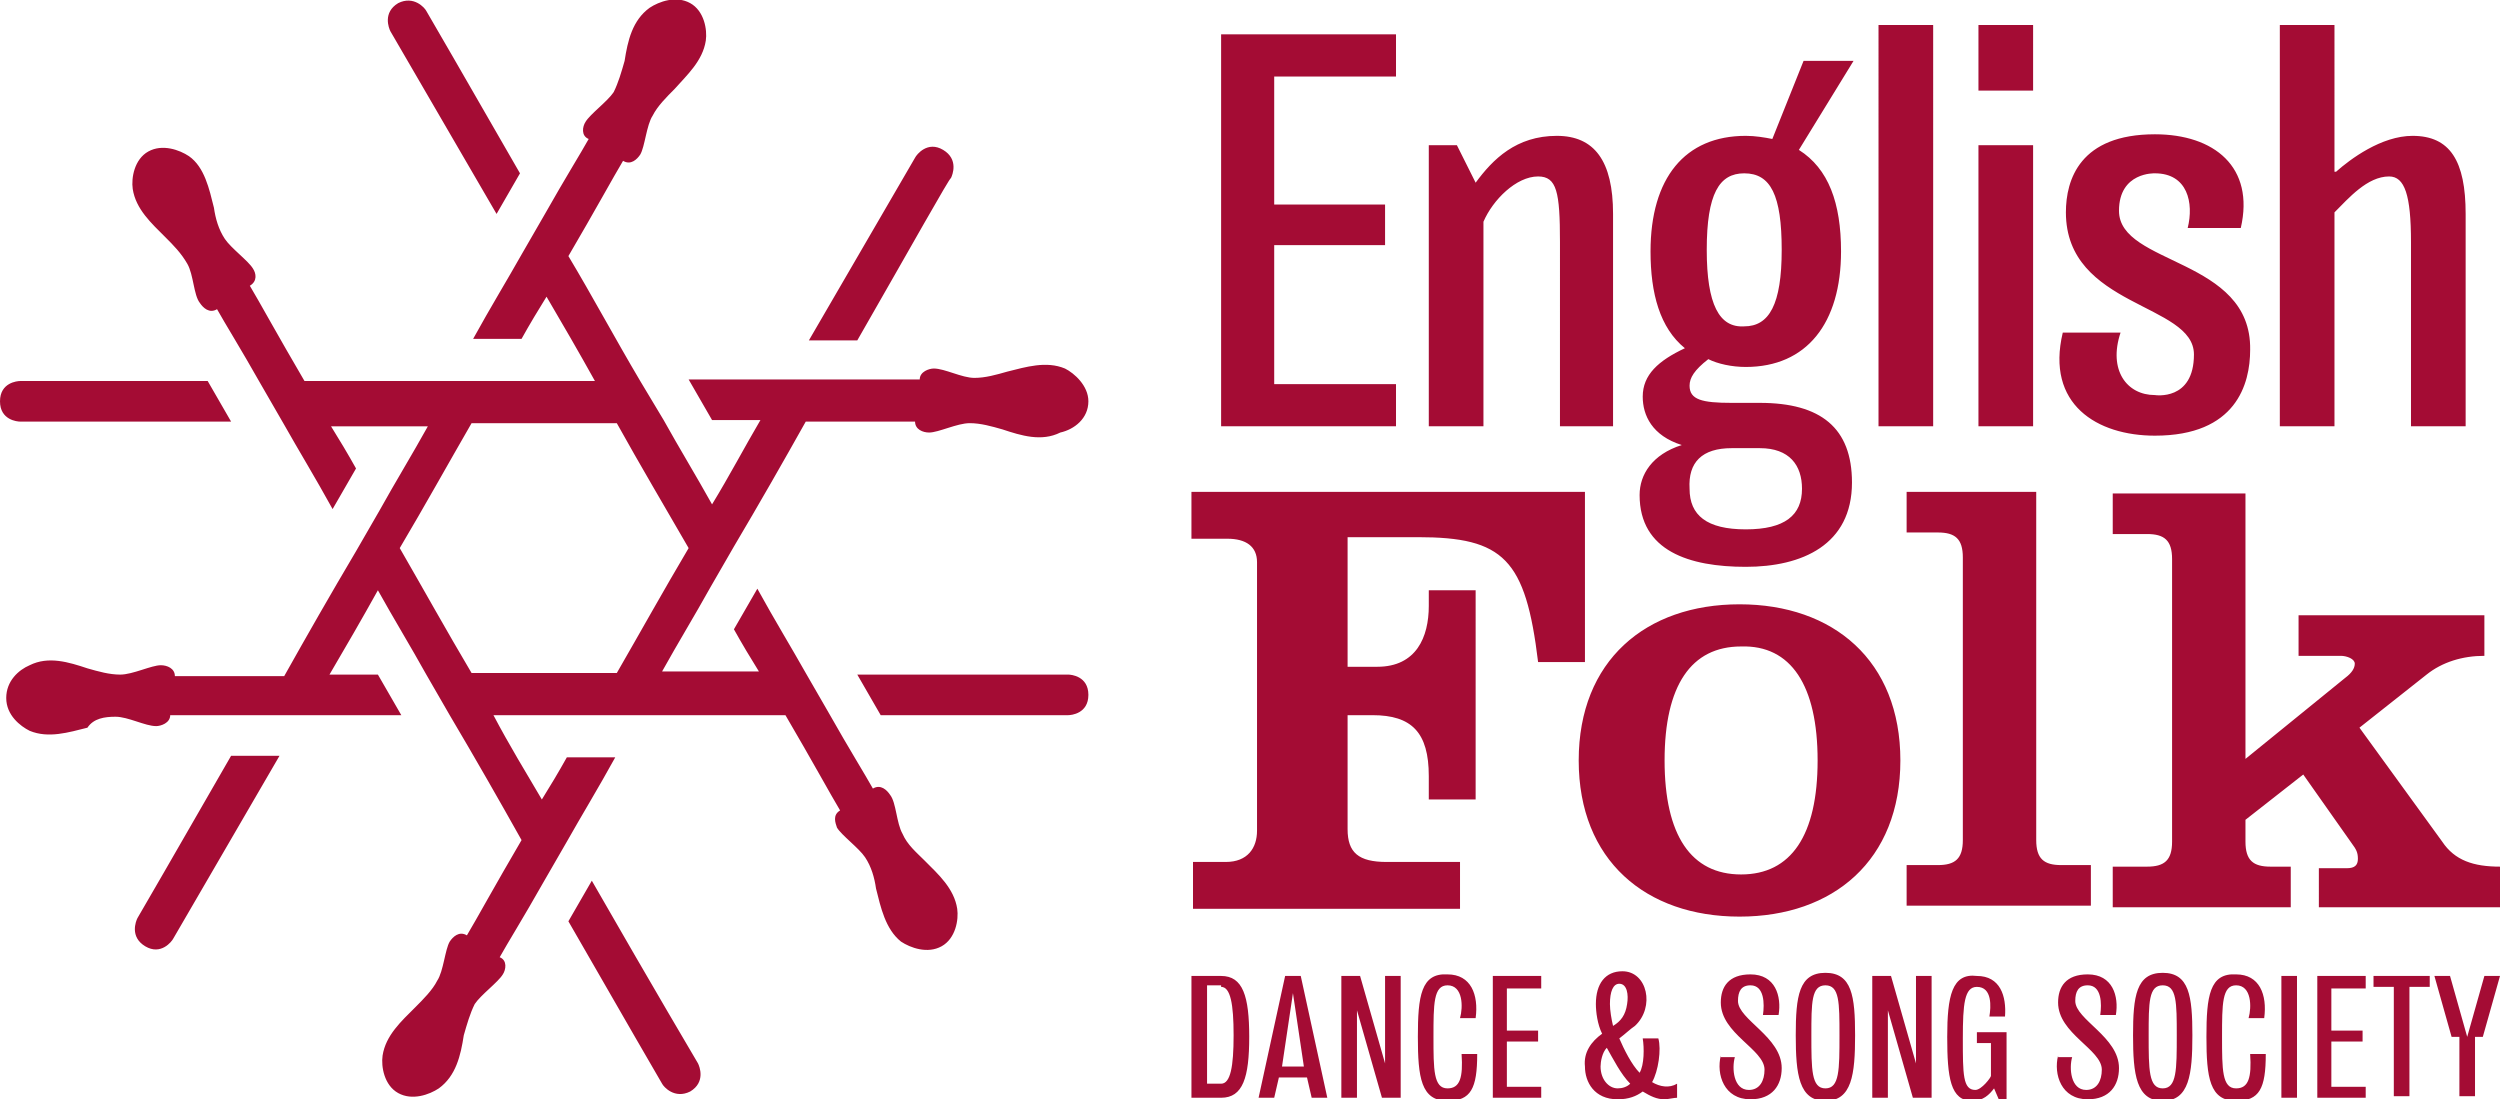 <?xml version="1.0" encoding="utf-8"?>
<!-- Generator: Adobe Illustrator 23.0.2, SVG Export Plug-In . SVG Version: 6.00 Build 0)  -->
<svg version="1.1" id="Layer_1" xmlns="http://www.w3.org/2000/svg" xmlns:xlink="http://www.w3.org/1999/xlink" x="0px" y="0px"
	 viewBox="0 0 160.1 70.4" style="enable-background:new 0 0 160.1 70.4;" xml:space="preserve">
<style type="text/css">
	.st0{clip-path:url(#SVGID_2_);fill:#A40C34;}
</style>
<g>
	<defs>
		<rect id="SVGID_1_" y="0" width="160.1" height="70.4"/>
	</defs>
	<clipPath id="SVGID_2_">
		<use xlink:href="#SVGID_1_"  style="overflow:visible;"/>
	</clipPath>
	<path class="st0" d="M156.9,62.5h-1l1.1,3.9h0.5v3.8h1v-3.8h0.5l1.1-3.9h-1l-1.1,3.9L156.9,62.5z M155.5,62.5H152v0.7h1.3v7h1v-7
		h1.3V62.5z M151.5,62.5h-3.1v7.8h3.1v-0.7h-2.2v-2.9h2v-0.7h-2v-2.7h2.2V62.5z M147.1,62.5h-1v7.8h1V62.5z M141.3,66.4
		c0,2.6,0.2,4.1,1.9,4.1c1.5,0,1.9-0.8,1.9-3h-1c0.1,1.5-0.1,2.2-0.9,2.2c-0.9,0-0.9-1.2-0.9-3.3c0-2.1,0-3.3,0.9-3.3
		c1,0,1,1.4,0.8,2.1h1c0.2-1.5-0.3-2.8-1.8-2.8C141.5,62.3,141.3,63.8,141.3,66.4 M137.6,66.3c0-2.1,0-3.2,0.9-3.2
		c0.9,0,0.9,1.1,0.9,3.2c0,2.2,0,3.4-0.9,3.4C137.6,69.7,137.6,68.5,137.6,66.3 M136.6,66.3c0,2.5,0.2,4.2,1.9,4.2
		c1.7,0,1.9-1.7,1.9-4.2c0-2.5-0.2-4-1.9-4C136.8,62.3,136.6,63.8,136.6,66.3 M131.8,67.6c-0.3,1.2,0.2,2.8,1.9,2.8c1.4,0,2-0.9,2-2
		c0-2-2.8-3.1-2.8-4.3c0-0.6,0.2-1,0.8-1c0.9,0,0.9,1.2,0.8,1.9h1c0.2-1.2-0.2-2.6-1.8-2.6c-1.4,0-1.9,0.8-1.9,1.8
		c0,2,2.8,3,2.8,4.3c0,0.7-0.3,1.3-1,1.3c-1,0-1.1-1.4-0.9-2.1H131.8z M124.7,66.4c0,2.6,0.2,4.1,1.6,4.1c0.7,0,1.1-0.4,1.4-0.8
		l0.3,0.7h0.5v-4.3h-1.9v0.7h0.9v2.1c0,0.1-0.6,0.9-1,0.9c-0.8,0-0.8-1-0.8-3.3c0-2.2,0.1-3.3,0.9-3.3c1,0,0.9,1.3,0.8,1.9h1
		c0.1-1.3-0.3-2.6-1.8-2.6C125,62.3,124.7,63.8,124.7,66.4 M121.1,62.5h-1.2v7.8h1v-5.6h0l1.6,5.6h1.2v-7.8h-1v5.6h0L121.1,62.5z
		 M116,66.3c0-2.1,0-3.2,0.9-3.2c0.9,0,0.9,1.1,0.9,3.2c0,2.2,0,3.4-0.9,3.4C116,69.7,116,68.5,116,66.3 M115,66.3
		c0,2.5,0.2,4.2,1.9,4.2c1.7,0,1.9-1.7,1.9-4.2c0-2.5-0.2-4-1.9-4C115.2,62.3,115,63.8,115,66.3 M110.2,67.6
		c-0.3,1.2,0.2,2.8,1.9,2.8c1.4,0,2-0.9,2-2c0-2-2.8-3.1-2.8-4.3c0-0.6,0.2-1,0.8-1c0.9,0,0.9,1.2,0.8,1.9h1
		c0.2-1.2-0.2-2.6-1.8-2.6c-1.4,0-1.9,0.8-1.9,1.8c0,2,2.8,3,2.8,4.3c0,0.7-0.3,1.3-1,1.3c-1,0-1.1-1.4-0.9-2.1H110.2z M102.5,68.3
		c0-0.3,0.1-0.9,0.4-1.2c0.4,0.7,0.9,1.7,1.5,2.3c-0.2,0.2-0.5,0.3-0.8,0.3C103,69.7,102.5,69.1,102.5,68.3 M103.3,65.7
		c-0.1-0.4-0.2-1-0.2-1.4c0-0.8,0.2-1.3,0.6-1.3c0.5,0,0.6,0.7,0.5,1.3C104.1,65,103.8,65.4,103.3,65.7 M101.5,68.3
		c0,1,0.6,2.1,2.1,2.1c0.7,0,1.2-0.2,1.6-0.5c0.5,0.3,0.9,0.5,1.4,0.5c0.2,0,0.6-0.1,0.8-0.1v-0.9c-0.5,0.3-1.1,0.2-1.6-0.1
		c0.4-0.7,0.6-2.1,0.4-2.8h-1c0.1,0.6,0.1,1.7-0.2,2.2c-0.5-0.5-1-1.5-1.3-2.2c0.4-0.3,0.7-0.6,1-0.8c1.3-1.2,0.8-3.5-0.8-3.5
		c-1.1,0-1.7,0.8-1.7,2.1c0,0.5,0.1,1.3,0.4,1.9C101.9,66.7,101.4,67.4,101.5,68.3 M98.7,62.5h-3.1v7.8h3.1v-0.7h-2.2v-2.9h2v-0.7
		h-2v-2.7h2.2V62.5z M90.8,66.4c0,2.6,0.2,4.1,1.9,4.1c1.5,0,1.9-0.8,1.9-3h-1c0.1,1.5-0.1,2.2-0.9,2.2c-0.9,0-0.9-1.2-0.9-3.3
		c0-2.1,0-3.3,0.9-3.3c1,0,1,1.4,0.8,2.1h1c0.2-1.5-0.3-2.8-1.8-2.8C91,62.3,90.8,63.8,90.8,66.4 M87.1,62.5h-1.2v7.8h1v-5.6h0
		l1.6,5.6h1.2v-7.8h-1v5.6h0L87.1,62.5z M82.1,68.3l0.7-4.7h0l0.7,4.7H82.1z M82.3,62.5l-1.7,7.8h1l0.3-1.3h1.8l0.3,1.3h1l-1.7-7.8
		H82.3z M78.2,63.2c0.6,0,0.8,1.1,0.8,3.1s-0.2,3.1-0.8,3.1h-0.9v-6.3H78.2z M78.2,62.5h-1.9v7.8h1.9c1.4,0,1.8-1.3,1.8-3.9
		C80,63.8,79.6,62.5,78.2,62.5 M56.4,45.8c7,0,12,0,12,0c0.2,0,1.3-0.1,1.3-1.3s-1.1-1.3-1.3-1.3c0,0-5.7,0-13.5,0L56.4,45.8z
		 M37.9,56.4l-1.5,2.6c3.5,6.1,6,10.4,6,10.4c0.1,0.2,0.8,1,1.8,0.5c1-0.6,0.6-1.6,0.5-1.8C44.7,68.1,41.8,63.2,37.9,56.4 M8.8,58.8
		C8.7,59,8.3,60,9.3,60.6c1,0.6,1.7-0.3,1.8-0.5c0,0,2.9-5,6.8-11.7h-3.1C11.3,54.5,8.8,58.8,8.8,58.8 M13.3,24.4c-7,0-12,0-12,0
		c-0.2,0-1.3,0.1-1.3,1.3c0,1.2,1.1,1.3,1.3,1.3c0,0,5.7,0,13.5,0L13.3,24.4z M31.8,13.7l1.5-2.6c-3.5-6.1-6-10.4-6-10.4
		c-0.1-0.2-0.8-1-1.8-0.5c-1,0.6-0.6,1.6-0.5,1.8C25,2,27.9,7,31.8,13.7 M60.9,11.4c0.1-0.2,0.5-1.2-0.5-1.8c-1-0.6-1.7,0.3-1.8,0.5
		c0,0-2.9,5-6.8,11.7h3.1C58.4,15.7,60.8,11.4,60.9,11.4 M44.1,35.1c-1.6,2.7-3.1,5.4-4.6,8c-3.1,0-6.3,0-9.3,0
		c-1.6-2.7-3.1-5.4-4.6-8c1.6-2.7,3.1-5.4,4.6-8c3.1,0,6.3,0,9.3,0C41,29.8,42.6,32.5,44.1,35.1 M69.7,25.7L69.7,25.7
		c0-1-0.9-1.8-1.5-2.1c-1.2-0.5-2.5-0.1-3.7,0.2c-0.7,0.2-1.4,0.4-2.1,0.4c-0.8,0-1.9-0.6-2.6-0.6c-0.3,0-0.9,0.2-0.9,0.7
		c0,0,0,0,0,0c-1,0-2.9,0-5.5,0c0,0,0,0,0,0h-3.1c0,0,0,0,0,0c-1.9,0-4,0-6.2,0l1.5,2.6c1.1,0,2.1,0,3.1,0c-1,1.7-2,3.6-3.1,5.4
		c-1-1.8-2.1-3.6-3.1-5.4h0L41,24.4h0c-1.6-2.7-3.1-5.5-4.6-8c1.7-2.9,2.9-5.1,3.5-6.1l0,0c0.5,0.3,0.9-0.1,1.1-0.4
		c0.3-0.5,0.4-1.9,0.8-2.5c0.3-0.6,0.9-1.2,1.4-1.7C44,4.8,45,3.9,45.2,2.6c0.1-0.7-0.1-1.9-1-2.4c-0.9-0.5-2-0.1-2.6,0.3
		c-1.1,0.8-1.4,2.1-1.6,3.4c-0.2,0.7-0.4,1.4-0.7,2c-0.4,0.6-1.5,1.4-1.8,1.9c-0.2,0.3-0.3,0.9,0.2,1.1c0,0,0,0,0,0
		c-0.5,0.9-1.5,2.5-2.8,4.8c0,0,0,0,0,0l-1.5,2.6c0,0,0,0,0,0c-0.9,1.6-2,3.4-3.1,5.4h3.1c0.5-0.9,1.1-1.9,1.6-2.7
		c1,1.7,2.1,3.6,3.1,5.4c-2,0-4.1,0-6.2,0c0,0,0,0,0,0h-3.1c0,0,0,0,0,0c-3.2,0-6.3,0-9.3,0c-1.7-2.9-2.9-5.1-3.5-6.1c0,0,0,0,0,0
		c0.5-0.3,0.4-0.8,0.2-1.1c-0.3-0.5-1.4-1.3-1.8-1.9c-0.4-0.6-0.6-1.3-0.7-2c-0.3-1.2-0.6-2.6-1.6-3.3c-0.6-0.4-1.7-0.8-2.6-0.3
		c-0.9,0.5-1.1,1.7-1,2.4c0.2,1.3,1.2,2.2,2.1,3.1c0.5,0.5,1,1,1.4,1.7c0.4,0.7,0.4,2,0.8,2.5c0.2,0.3,0.6,0.7,1.1,0.4
		c0.5,0.9,1.5,2.5,2.8,4.8l1.5,2.6h0c0.9,1.6,2,3.4,3.1,5.4l1.5-2.6c-0.5-0.9-1.1-1.9-1.6-2.7c2,0,4.1,0,6.2,0
		c-1,1.8-2.1,3.6-3.1,5.4c0,0,0,0,0,0l-1.5,2.6c0,0,0,0,0,0c-1.6,2.7-3.2,5.5-4.6,8c-3.3,0-5.9,0-7,0c0,0,0,0,0,0
		c0-0.5-0.5-0.7-0.9-0.7c-0.6,0-1.8,0.6-2.6,0.6c-0.7,0-1.4-0.2-2.1-0.4c-1.2-0.4-2.5-0.8-3.7-0.2c-0.7,0.3-1.5,1-1.5,2.1
		s0.9,1.8,1.5,2.1c1.2,0.5,2.5,0.1,3.7-0.2C6,46,6.7,45.9,7.4,45.9c0.8,0,1.9,0.6,2.6,0.6c0.3,0,0.9-0.2,0.9-0.7c1,0,2.9,0,5.5,0
		c0,0,0,0,0,0h3.1l0,0c1.9,0,4,0,6.2,0l-1.5-2.6h-3.1c1-1.7,2.1-3.6,3.1-5.4c1,1.8,2.1,3.6,3.1,5.4h0l1.5,2.6h0
		c1.6,2.7,3.2,5.5,4.6,8c-1.7,2.9-2.9,5.1-3.5,6.1c0,0,0,0,0,0c-0.5-0.3-0.9,0.1-1.1,0.4c-0.3,0.5-0.4,1.9-0.8,2.5
		c-0.3,0.6-0.9,1.2-1.4,1.7c-0.9,0.9-1.9,1.8-2.1,3.1c-0.1,0.7,0.1,1.9,1,2.4c0.9,0.5,2,0.1,2.6-0.3c1.1-0.8,1.4-2.1,1.6-3.4
		c0.2-0.7,0.4-1.4,0.7-2c0.4-0.6,1.5-1.4,1.8-1.9c0.2-0.3,0.3-0.9-0.2-1.1c0.5-0.9,1.5-2.5,2.8-4.8l0,0l1.5-2.6c0,0,0,0,0,0
		c0.9-1.6,2-3.4,3.1-5.4h-3.1c-0.5,0.9-1.1,1.9-1.6,2.7c-1-1.7-2.1-3.5-3.1-5.4c2,0,4.1,0,6.2,0c0,0,0,0,0,0H41c0,0,0,0,0,0
		c3.2,0,6.3,0,9.3,0c1.7,2.9,2.9,5.1,3.5,6.1c-0.5,0.3-0.3,0.8-0.2,1.1c0.3,0.5,1.4,1.3,1.8,1.9c0.4,0.6,0.6,1.3,0.7,2
		c0.3,1.2,0.6,2.6,1.6,3.4c0.6,0.4,1.7,0.8,2.6,0.3s1.1-1.7,1-2.4c-0.2-1.3-1.2-2.2-2.1-3.1c-0.5-0.5-1.1-1-1.4-1.7
		c-0.4-0.7-0.4-2-0.8-2.5c-0.2-0.3-0.6-0.7-1.1-0.4c0,0,0,0,0,0c-0.5-0.9-1.5-2.5-2.8-4.8h0l-1.5-2.6h0c-0.9-1.6-2-3.4-3.1-5.4
		l-1.5,2.6c0.5,0.9,1.1,1.9,1.6,2.7c-2,0-4.1,0-6.2,0c1-1.8,2.1-3.6,3.1-5.4c0,0,0,0,0,0l1.5-2.6c0,0,0,0,0,0c1.6-2.7,3.2-5.5,4.6-8
		c3.3,0,5.9,0,7,0c0,0.5,0.5,0.7,0.9,0.7c0.6,0,1.8-0.6,2.6-0.6c0.7,0,1.4,0.2,2.1,0.4c1.2,0.4,2.5,0.8,3.7,0.2
		C68.8,27.5,69.7,26.8,69.7,25.7 M101.3,31.5h-25v3h2.3c1.2,0,1.9,0.5,1.9,1.5v17.2c0,1.1-0.6,2-2,2h-2.1v3h17.1v-3h-4.7
		c-1.8,0-2.5-0.6-2.5-2.1v-7.3h1.6c2.5,0,3.6,1.1,3.6,3.9v1.5h3V37.8h-3v1c0,2-0.8,3.9-3.3,3.9h-1.9v-8.3h4.5c5.5,0,6.9,1.4,7.7,8h3
		V31.5z M78.2,27.3h11.2v-2.7h-7.8v-8.9h7.1v-2.6h-7.1V4.9h7.8V2.2H78.2V27.3z M99.8,27.3h3.5V13.7c0-3.4-1.2-5-3.6-5
		c-2.6,0-4.1,1.5-5.2,3l-1.2-2.4h-1.8v18h3.5V14.2c0.6-1.4,2.1-2.9,3.5-2.9c1.2,0,1.4,1,1.4,4.2V27.3z M110.9,28.7h1.8
		c1.9,0,2.7,1.1,2.7,2.6c0,1.7-1.1,2.6-3.6,2.6c-2.5,0-3.6-0.9-3.6-2.6C108.1,29.6,109,28.7,110.9,28.7 M109.3,16
		c0-3.6,0.8-4.9,2.4-4.9c1.7,0,2.4,1.4,2.4,4.9c0,3.5-0.8,4.9-2.4,4.9C110.1,21,109.3,19.5,109.3,16 M108.2,24.7
		c0-0.5,0.3-1,1.2-1.7c0.6,0.3,1.5,0.5,2.4,0.5c3.9,0,6.1-2.8,6.1-7.4c0-3.1-0.8-5.3-2.7-6.5l3.5-5.7h-3.2l-2,5
		c-0.5-0.1-1.1-0.2-1.7-0.2c-3.9,0-6.1,2.7-6.1,7.4c0,2.7,0.6,4.9,2.2,6.2c-1.7,0.8-2.7,1.7-2.7,3.1c0,1.2,0.6,2.5,2.5,3.1
		c-1.9,0.6-2.7,1.9-2.7,3.2c0,3.6,3.2,4.6,6.8,4.6c3.6,0,6.8-1.4,6.8-5.4c0-3.5-2-5.1-5.9-5.1h-1.8C109,25.8,108.2,25.6,108.2,24.7
		 M116.4,48.7c0,4.8-1.7,7.3-4.9,7.3c-3.2,0-4.9-2.5-4.9-7.3c0-4.8,1.7-7.3,4.9-7.3C114.7,41.3,116.4,43.9,116.4,48.7 M121.7,48.7
		c0-6.4-4.3-10-10.3-10c-6,0-10.3,3.6-10.3,10c0,6.4,4.3,10,10.3,10C117.4,58.7,121.7,55.1,121.7,48.7 M120.3,27.3h3.5V1.6h-3.5
		V27.3z M126.7,5.8h3.5V1.6h-3.5V5.8z M126.7,27.3h3.5v-18h-3.5V27.3z M132,55.4c-1.1,0-1.6-0.4-1.6-1.6V31.5h-8.3v2.6h2
		c1.1,0,1.6,0.4,1.6,1.6v18.1c0,1.2-0.5,1.6-1.6,1.6h-2v2.6h11.8v-2.6H132z M135.7,13.5c0-2.5,2.3-2.4,2.3-2.4
		c2.1,0,2.5,1.9,2.1,3.5h3.4c0.9-3.9-1.7-6-5.5-6c-4.8,0-5.7,2.9-5.7,5c0,6.1,8.2,5.8,8.2,9.1c0,3-2.5,2.6-2.5,2.6
		c-1.8,0-3-1.6-2.2-4h-3.7c-1.1,4.6,2.2,6.6,5.9,6.6c5.2,0,6.1-3.3,6.1-5.5C144.2,16.5,135.7,17,135.7,13.5 M154.4,27.3h3.5V13.7
		c0-3.4-1-5-3.4-5c-2,0-4,1.5-4.9,2.3l-0.1,0V1.6H146v25.7h3.5V13.6c0.9-0.9,2.1-2.3,3.5-2.3c1,0,1.4,1.2,1.4,4.2V27.3z M148.6,58.1
		h11.5v-2.6c-1.7,0-2.9-0.4-3.7-1.6l-5.3-7.3l4.3-3.4c1-0.8,2.3-1.2,3.7-1.2v-2.6h-11.9v2.6h2.7c0.4,0,0.9,0.2,0.9,0.5
		s-0.2,0.6-0.6,0.9l-6.4,5.2v-17h-8.5v2.6h2.2c1.1,0,1.6,0.4,1.6,1.6v18.1c0,1.2-0.5,1.6-1.6,1.6h-2.2v2.6h11.4v-2.6h-1.3
		c-1.1,0-1.6-0.4-1.6-1.6v-1.4l3.7-2.9l3.1,4.4c0.3,0.4,0.4,0.6,0.4,1c0,0.4-0.2,0.6-0.7,0.6h-1.8V58.1z"/>
</g>
</svg>
